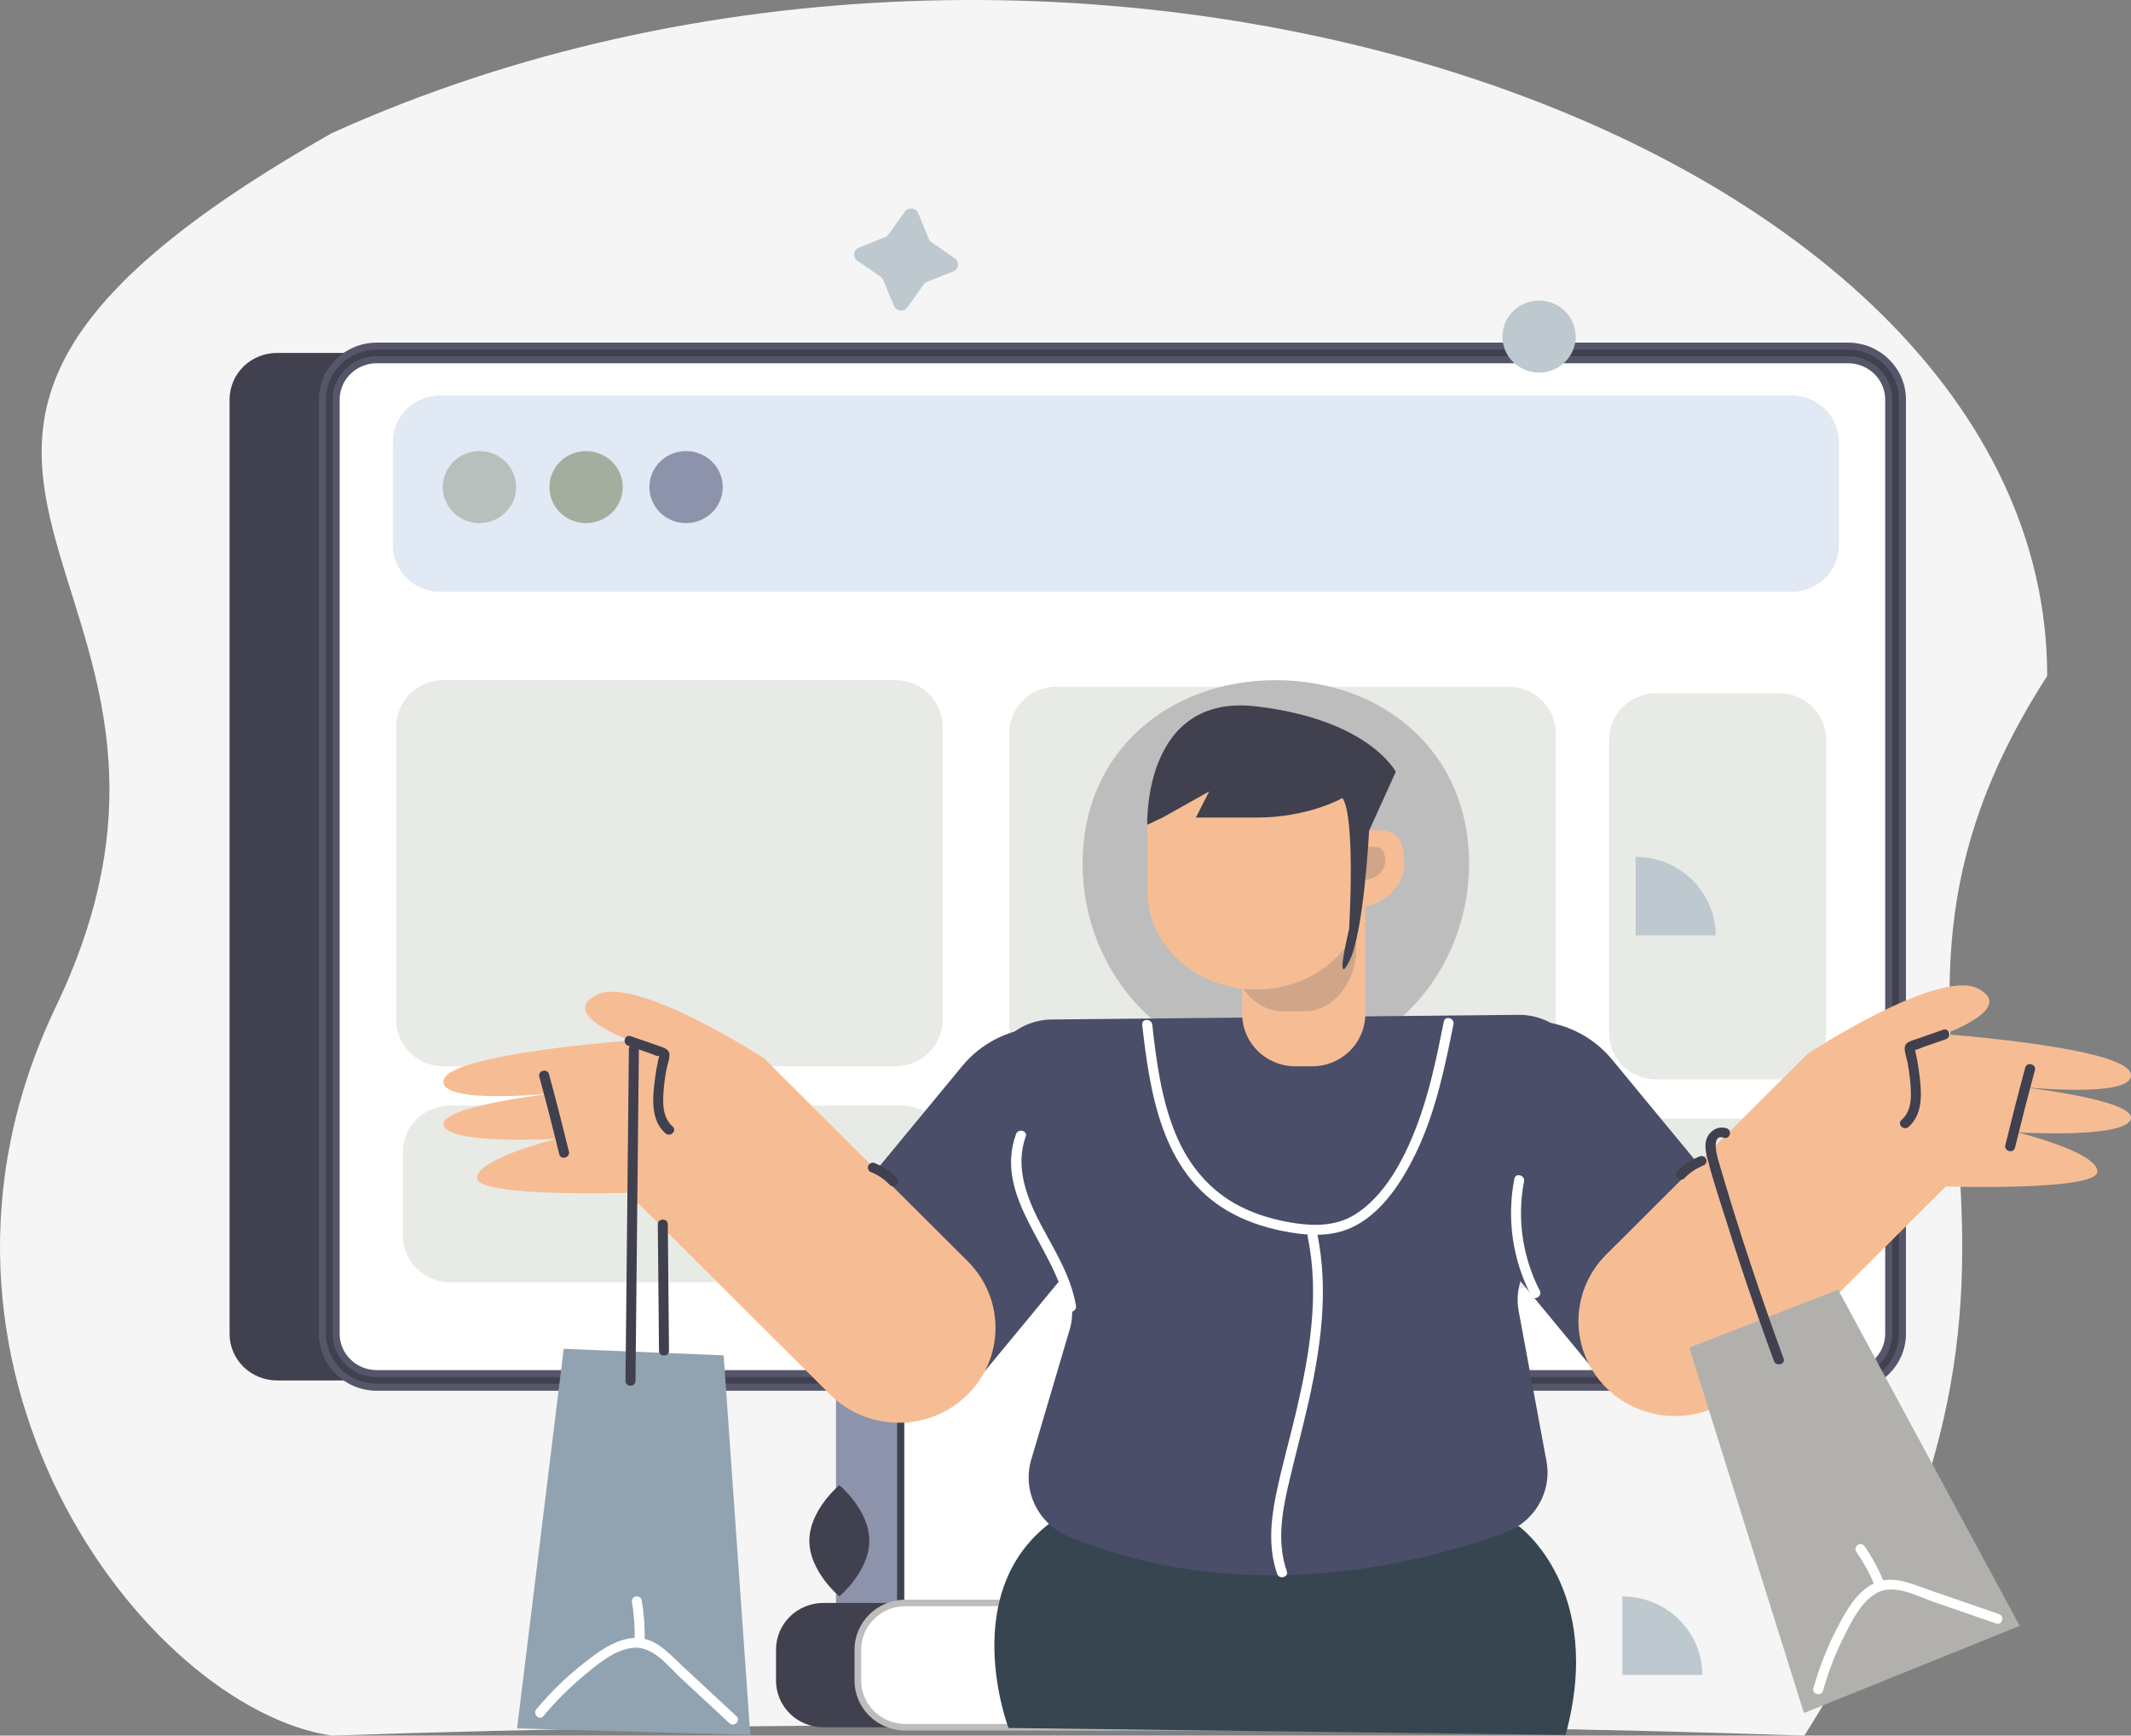 <svg xmlns="http://www.w3.org/2000/svg" fill="none" viewBox="0 0.96 1513 1232.52"><rect x="0" y="0.96" width="1513" height="1232.52" fill="#808080" stroke="none"/><path fill-rule="evenodd" clip-rule="evenodd" d="M758.294 1225.58c197.2 0 378.696 2.9 522.796 7.9C1515 862.5 1281.09 748.5 1453.5 481c0-385.5-695.206-622-1217.906-385.5-417.094 236.5-45.972 307-195.9 620.285-121.7 254.3 63.1 497.995 195.9 517.695 144-5 325.5-7.9 522.7-7.9z" fill="#F5F5F5"/><g clip-path="url(#a)"><path d="M196.732 251.594H1312.11c18.69 0 33.74 14.779 33.74 33.136v663.38c0 18.358-15.05 33.136-33.74 33.136H196.732c-18.689 0-33.734-14.778-33.734-33.136V284.73c0-18.357 15.045-33.136 33.734-33.136z" fill="#40404F"/><path d="M267.514 251.594H1312.11c18.69 0 33.74 14.779 33.74 33.136v663.38c0 18.358-15.05 33.136-33.74 33.136H267.515c-18.689 0-33.736-14.778-33.736-33.136V284.73c0-18.357 15.046-33.136 33.735-33.136z" fill="#fff"/><path d="M267.514 986.07H1312.11c21.26 0 38.61-16.972 38.61-37.96V284.731c0-20.989-17.35-37.96-38.61-37.96H267.514c-21.257 0-38.6 16.971-38.6 37.96V948.11c0 20.989 17.343 37.96 38.6 37.96zm-28.869-701.339c0-15.543 12.893-28.313 28.869-28.313l1044.596-.001c15.94 0 28.87 12.729 28.87 28.313v663.38c0 15.543-12.89 28.313-28.87 28.313H267.514c-15.978 0-28.869-12.726-28.869-28.313V284.731z" fill="#40404F" stroke="#56566B" stroke-width="5"/><path d="M312.652 281.803H1271.9c18.69 0 33.73 14.778 33.73 33.136v73.151c0 18.357-15.04 33.136-33.73 33.136H312.652c-18.689 0-33.735-14.779-33.735-33.136v-73.151c0-18.358 15.046-33.136 33.735-33.136z" fill="#D6E0F0" fill-opacity=".73"/><path d="M315.018 483.967h320.505c18.69 0 33.735 14.779 33.735 33.137v207.928c0 18.357-15.045 33.136-33.735 33.136H315.018c-18.689 0-33.735-14.779-33.735-33.136V517.104c0-18.358 15.046-33.137 33.735-33.137zm4.731 302.086h320.506c18.688 0 33.734 14.779 33.734 33.136v59.21c0 18.357-15.046 33.136-33.734 33.136H319.749c-18.689 0-33.735-14.779-33.735-33.137v-59.209c0-18.357 15.046-33.136 33.735-33.136zm430.558-297.438h320.503c18.69 0 33.74 14.779 33.74 33.136v207.928c0 18.358-15.05 33.137-33.74 33.137H750.307c-18.689 0-33.735-14.779-33.735-33.137V521.751c0-18.357 15.046-33.136 33.735-33.136zm4.732 302.085h320.501c18.69 0 33.74 14.779 33.74 33.137v59.209c0 18.357-15.05 33.136-33.74 33.136H755.039c-18.69 0-33.735-14.779-33.735-33.136v-59.209c0-18.358 15.045-33.137 33.735-33.137zm421.091-297.438h86.78c18.69 0 33.73 14.779 33.73 33.137v207.928c0 18.357-15.04 33.136-33.73 33.136h-86.78c-18.69 0-33.73-14.779-33.73-33.136V526.398c0-18.357 15.04-33.136 33.73-33.136zm1.9 302.086h86.77c18.69 0 33.74 14.779 33.74 33.136v59.21c0 18.357-15.05 33.136-33.74 33.136h-86.77c-18.69 0-33.74-14.779-33.74-33.137v-59.209c0-18.357 15.05-33.136 33.74-33.136z" fill="#E8EAE6"/><path d="M366.448 346.867c0 6.779-2.742 13.281-7.622 18.074-4.88 4.794-11.499 7.487-18.401 7.487-6.901 0-13.52-2.693-18.401-7.487-4.88-4.793-7.621-11.295-7.621-18.074 0-3.357.673-6.681 1.98-9.782a25.555 25.555 0 0 1 5.641-8.293 26.076 26.076 0 0 1 8.443-5.541 26.44 26.44 0 0 1 9.958-1.945c3.418 0 6.802.661 9.959 1.945a26.072 26.072 0 0 1 8.442 5.541 25.539 25.539 0 0 1 5.641 8.293 25.163 25.163 0 0 1 1.981 9.782z" fill="#B8BFBC"/><path d="M442.151 346.867c0 6.779-2.742 13.281-7.622 18.074-4.88 4.794-11.499 7.487-18.401 7.487-6.902 0-13.521-2.693-18.401-7.487-4.88-4.793-7.622-11.295-7.622-18.074 0-3.357.673-6.681 1.981-9.782a25.555 25.555 0 0 1 5.641-8.293 26.072 26.072 0 0 1 8.442-5.541 26.449 26.449 0 0 1 9.959-1.945c3.417 0 6.801.661 9.959 1.945a26.072 26.072 0 0 1 8.442 5.541 25.555 25.555 0 0 1 5.641 8.293 25.163 25.163 0 0 1 1.981 9.782z" fill="#A5AE9E"/><path d="M513.122 346.867c0 6.779-2.742 13.281-7.622 18.074-4.88 4.794-11.499 7.487-18.401 7.487-3.417 0-6.801-.661-9.958-1.946a26.057 26.057 0 0 1-8.443-5.54 25.555 25.555 0 0 1-5.641-8.293 25.163 25.163 0 0 1-1.981-9.782c0-3.357.673-6.681 1.981-9.782a25.555 25.555 0 0 1 5.641-8.293 26.065 26.065 0 0 1 8.443-5.541 26.44 26.44 0 0 1 9.958-1.945c3.418 0 6.802.661 9.959 1.945a26.072 26.072 0 0 1 8.442 5.541 25.539 25.539 0 0 1 5.641 8.293 25.163 25.163 0 0 1 1.981 9.782zm114.169 560.02h254.266c18.689 0 33.735 14.779 33.735 33.137v249.756c0 18.36-15.046 33.14-33.735 33.14H627.291c-18.689 0-33.735-14.78-33.735-33.14V940.024c0-18.358 15.046-33.137 33.735-33.137z" fill="#8D93AB"/><path d="M673.233 906.887h208.324c18.689 0 33.735 14.779 33.735 33.137v249.756c0 18.36-15.046 33.14-33.735 33.14H673.233c-18.689 0-33.735-14.78-33.735-33.14V940.024c0-18.358 15.046-33.137 33.735-33.137z" fill="#fff"/><mask id="b" fill="#fff"><path d="M881.557 1225.24H673.233c-19.919 0-36.101-15.9-36.101-35.46V940.07c0-19.566 16.182-35.46 36.101-35.46h208.324c19.919 0 36.1 15.894 36.1 35.46v249.71c0 19.56-16.181 35.46-36.1 35.46zM673.233 909.211c-17.317 0-31.37 13.849-31.37 30.813v249.706c0 17.01 14.053 30.82 31.37 30.82h208.324c17.317 0 31.369-13.85 31.369-30.82V940.024c0-17.01-14.1-30.813-31.369-30.813H673.233z"/></mask><path d="M881.557 1225.24H673.233c-19.919 0-36.101-15.9-36.101-35.46V940.07c0-19.566 16.182-35.46 36.101-35.46h208.324c19.919 0 36.1 15.894 36.1 35.46v249.71c0 19.56-16.181 35.46-36.1 35.46zM673.233 909.211c-17.317 0-31.37 13.849-31.37 30.813v249.706c0 17.01 14.053 30.82 31.37 30.82h208.324c17.317 0 31.369-13.85 31.369-30.82V940.024c0-17.01-14.1-30.813-31.369-30.813H673.233z" fill="#40404F"/><path d="M673.233 909.211v8-8zm208.324 0v-8 8zm0 308.029H673.233v16h208.324v-16zm-208.324 0c-15.637 0-28.101-12.45-28.101-27.46h-16c0 24.12 19.899 43.46 44.101 43.46v-16zm-28.101-27.46V940.07h-16v249.71h16zm0-249.71c0-15.013 12.464-27.46 28.101-27.46v-16c-24.202 0-44.101 19.342-44.101 43.46h16zm28.101-27.46h208.324v-16H673.233v16zm208.324 0c15.636 0 28.1 12.447 28.1 27.46h16c0-24.118-19.899-43.46-44.1-43.46v16zm28.1 27.46v249.71h16V940.07h-16zm0 249.71c0 15.01-12.464 27.46-28.1 27.46v16c24.201 0 44.1-19.34 44.1-43.46h-16zM673.233 901.211c-21.608 0-39.37 17.304-39.37 38.813h16c0-12.419 10.343-22.813 23.37-22.813v-16zm-39.37 38.813v249.706h16V940.024h-16zm0 249.706c0 21.57 17.77 38.82 39.37 38.82v-16c-13.035 0-23.37-10.36-23.37-22.82h-16zm39.37 38.82h208.324v-16H673.233v16zm208.324 0c21.607 0 39.369-17.31 39.369-38.82h-16c0 12.42-10.343 22.82-23.369 22.82v16zm39.369-38.82V940.024h-16v249.706h16zm0-249.706c0-21.571-17.825-38.813-39.369-38.813v16c12.995 0 23.369 10.363 23.369 22.813h16zm-39.369-38.813H673.233v16h208.324v-16z" fill="#40404F" mask="url(#b)"/><path d="M584.708 1139.26h339.431c18.689 0 33.735 14.78 33.735 33.14v22.03c0 18.35-15.046 33.13-33.735 33.13H584.708c-18.689 0-33.735-14.78-33.735-33.13v-22.03c0-18.36 15.046-33.14 33.735-33.14z" fill="#40404F"/><path d="M642.81 1139.26h281.33c18.689 0 33.734 14.78 33.734 33.14v22.03c0 18.35-15.045 33.13-33.734 33.13H642.81c-18.689 0-33.735-14.78-33.735-33.13v-22.03c0-18.36 15.046-33.14 33.735-33.14z" fill="#fff"/><path d="M924.139 1229.89H642.81c-19.919 0-36.101-15.9-36.101-35.46v-21.99c0-19.56 16.182-35.46 36.101-35.46h281.329c19.92 0 36.101 15.9 36.101 35.46v21.99c0 19.56-16.181 35.46-36.101 35.46zm-281.329-88.31c-17.317 0-31.37 13.85-31.37 30.82v21.98c0 17.01 14.1 30.81 31.37 30.81h281.329c17.317 0 31.369-13.85 31.369-30.81v-21.98c0-17.01-14.099-30.82-31.369-30.82H642.81zm400.23-527.484c0 79.565-61.414 144.072-137.211 144.072-75.797 0-137.211-64.507-137.211-144.071 0-79.565 61.414-130.13 137.211-130.13 75.797 0 137.211 50.564 137.211 130.129z" fill="#BDBDBD"/><path d="M716.034 1228.07s-37.668-98.72 32.96-148.07l329.596 4.94s61.21 44.41 32.96 148.06l-395.516-4.93z" fill="#36454F"/><path d="m746.995 724.939 330.915-3.3c31.7-.325 54.36 30.022 44.52 59.581l-42.63 128.689a44.907 44.907 0 0 0-1.51 22.214l19.68 106.427c4.02 21.7-8.37 43.08-29.38 50.8-59.57 21.79-184.478 54.09-309.53 2.92-21.858-8.92-33.451-32.48-26.874-54.79l27.206-92.112c2.933-9.853 2.365-20.402-1.609-29.929l-53.181-127.76c-12.397-29.743 9.7-62.415 42.393-62.74z" fill="#4A4E69"/><path d="M882.03 629.526h87.294v91.648c0 20.402-16.891 36.994-37.662 36.994h-12.018c-20.77 0-37.662-16.592-37.662-36.994v-91.648h.048z" fill="#F6BD94"/><path d="M926.126 719.176h-15.14c-10.977 0-20.865-5.902-27.632-15.291-5.772-7.993-9.273-18.496-9.273-29.976v-49.774c0-25.003 16.512-45.266 36.858-45.266h15.14c20.345 0 36.858 20.263 36.858 45.266v49.774c0 25.004-16.513 45.267-36.858 45.267h.047z" fill="#CFA689"/><path d="M891.918 703.607c-42.724 0-77.358-31.417-77.358-70.177v-46.754c0-16.219 6.056-31.137 16.229-42.989 14.146-16.545 36.289-27.141 61.129-27.141 42.725 0 77.359 31.417 77.359 70.177v46.754c0 38.759-34.634 70.176-77.359 70.176v-.046z" fill="#F6BD94"/><path d="M997.098 615.351c0 16.452-18.595 29.744-31.748 29.744-13.153 0-15.85-13.338-15.85-29.744 0-16.405 10.645-24.817 23.799-24.817 13.153 0 23.799 0 23.799 24.817z" fill="#F6BD94"/><path d="M983.471 612.888c0 7.064-7.948 12.734-13.626 12.734-5.678 0-6.813-5.716-6.813-12.734s4.589-10.643 10.219-10.643c5.631 0 10.22 0 10.22 10.643z" fill="#CFA689"/><path d="m581.084 881.692 102.138-123.759c26.309-31.878 74.025-36.78 106.478-10.937 32.455 25.842 37.445 72.712 11.135 104.59L698.699 975.344l-117.615-93.652z" fill="#4A4E69"/><path d="m445.68 848.023 97.731-94.6 143.667 143.202c26.568 26.482 26.249 69.202-.711 95.299-26.961 26.096-70.453 25.786-97.021-.699L445.68 848.023z" fill="#F6BD94"/><path d="M543.884 753.408s-91.647-59.998-120.036-46.056c-28.388 13.942 23.657 32.533 23.657 32.533s-127.748 9.294-132.479 27.884c-4.731 18.59 80.434 9.295 80.434 9.295s-85.165 9.295-80.434 23.237c4.731 13.943 80.434 9.295 80.434 9.295s-56.777 13.943-56.777 27.885c0 13.942 107.45 10.55 107.45 10.55l97.704-94.622.047-.001z" fill="#F6BD94"/><path d="M382.914 765.604c4.967 18.265 9.652 36.622 14.147 55.026 1.04 4.369 7.901 2.51 6.86-1.859-4.495-18.404-9.179-36.761-14.147-55.026-1.183-4.322-8.043-2.509-6.861 1.859h.001zm63.022-22.075 10.504 3.671 5.251 1.813c1.609.557 3.596 1.719 5.252 1.812.805.046 1.893.651 1.278-.976.236.604-.568 2.324-.663 2.928-.378 1.766-.756 3.532-1.088 5.298a160.007 160.007 0 0 0-1.609 10.457c-1.561 12.595-2.933 27.931 7.665 37.273 3.407 2.974 8.422-1.905 5.015-4.927-5.393-4.787-6.718-11.758-6.671-18.59.048-7.482 1.041-15.011 2.413-22.307.616-3.161 2.082-6.786 2.035-9.993-.048-3.206-2.602-4.508-5.346-5.483-7.382-2.649-14.81-5.159-22.191-7.715-4.305-1.488-6.151 5.251-1.892 6.739h.047zm172.838 89.882s.284.139.426.186c-.852-.279-.284-.093-.047 0 .331.139.662.278.993.464.615.279 1.231.604 1.845.93a60.49 60.49 0 0 1 3.738 2.231c.568.371 1.089.836 1.656 1.208-.331-.186-.425-.325-.047 0 .142.093.237.186.379.279l.851.697a47.408 47.408 0 0 1 3.17 2.974c1.278 1.348 3.738 1.348 5.015 0 1.325-1.441 1.373-3.532 0-4.926-4.494-4.694-9.983-8.226-16.086-10.689-.805-.325-2.035-.047-2.744.372-.71.418-1.42 1.254-1.609 2.091-.189.883-.142 1.905.378 2.696.521.79 1.231 1.254 2.129 1.58l-.047-.093z" fill="#40404F"/><path d="m1129.03 970.745-102.14-123.759c-26.3-31.878-21.31-78.748 11.14-104.59s80.17-20.941 106.48 10.937l102.14 123.759-117.62 93.653z" fill="#4A4E69"/><path d="M1141.12 987.156c-26.96-26.097-27.28-68.817-.71-95.299l143.66-143.202 97.73 94.601-143.66 143.201c-26.57 26.483-70.06 26.793-97.02.699z" fill="#F6BD94"/><path d="M1283.95 748.888s91.65-59.999 120.03-46.057c28.39 13.943-23.65 32.533-23.65 32.533s127.74 9.295 132.48 27.884c4.73 18.59-80.44 9.295-80.44 9.295s85.17 9.295 80.44 23.238c-4.74 13.942-80.44 9.295-80.44 9.295s56.78 13.942 56.78 27.885c0 13.942-107.45 10.55-107.45 10.55l-97.7-94.623h-.05z" fill="#F6BD94"/><path d="M1437.92 759.098c-4.96 18.264-9.65 36.621-14.14 55.026-1.05 4.368 5.77 6.227 6.86 1.859 4.49-18.404 9.18-36.762 14.14-55.026 1.19-4.322-5.67-6.181-6.86-1.859zm-58.1-26.956-21.62 7.529c-2.75.93-5.58 1.952-5.87 5.206-.28 3.253 1.37 7.156 1.99 10.456 1.32 7.157 2.27 14.454 2.41 21.751.14 7.296-1.09 14.267-6.67 19.193-3.41 3.021 1.61 7.948 5.02 4.927 10.59-9.342 9.22-24.678 7.66-37.273-.43-3.3-.9-6.599-1.51-9.852-.33-1.767-.67-3.533-1.09-5.299-.19-.929-.33-2.045-.66-2.928-.15-.79-.19-.79-.1.093-.19.744 0 .883.62.465 1.23.14 3.97-1.394 5.25-1.813l5.25-1.812 11.07-3.858c4.26-1.487 2.41-8.226-1.89-6.738l.14-.047zm-172.79 89.882c-6.06 2.417-11.54 5.949-16.09 10.69-1.27 1.348-1.42 3.625 0 4.926 1.42 1.301 3.65 1.441 5.02 0 .99-1.022 1.99-1.998 3.07-2.882l.86-.696c.14-.094.23-.187.37-.28 0 0 .67-.511.24-.185-.43.325 0 0 .14-.093.14-.14.33-.232.48-.372.28-.232.61-.418.9-.604 1.18-.791 2.36-1.534 3.64-2.185.61-.325 1.23-.65 1.84-.929.33-.14.67-.325 1-.465.09-.046.75-.325.23-.093-.52.233.19-.093.24-.093.9-.372 1.61-.744 2.13-1.58.43-.744.61-1.859.38-2.695-.52-1.627-2.51-3.161-4.36-2.418l-.09-.046zM972.068 590.859s-3.643 72.593-14.194 92.949c-10.551 20.356 0-23.237 0-23.237s4.732-79.007-4.731-92.949c0 0-23.657 13.942-61.508 13.942h-42.583l9.462-18.59-33.119 18.59-10.835 5.112s-3.359-93.414 77.074-84.119c80.434 9.295 99.36 46.475 99.36 46.475l-18.926 41.827z" fill="#40404F"/><path d="m400.231 958.8 113.553 4.647L532.71 1233l-165.599-4.65 33.12-269.55z" fill="#91A3B0"/><path d="M385.799 1219.57c8.517-10.13 17.791-19.52 27.963-28.03 10.173-8.5 22.238-19.05 35.769-20.4 14.242-1.44 25.124 13.39 34.398 21.99 11.308 10.5 22.616 21 33.972 31.51 3.312 3.06 8.327-1.86 5.015-4.93-12.728-11.81-25.455-23.66-38.182-35.46-10.032-9.34-19.967-21.33-35.155-20.08-13.484 1.12-25.076 9.99-35.249 17.99-12.302 9.66-23.468 20.59-33.498 32.53-2.887 3.44 2.129 8.41 5.015 4.93l-.048-.05z" fill="#fff"/><path d="M448.68 1138.98c1.561 8.88 2.129 17.89 1.893 26.91-.142 4.51 6.955 4.46 7.097 0 .283-9.67-.473-19.29-2.13-28.77-.331-1.86-2.649-2.88-4.352-2.41-1.988.55-2.792 2.41-2.461 4.27h-.047z" fill="#fff"/><path d="m1199.41 957.963 105.66-41.13L1434 1155.53l-153.21 61.9-81.38-259.467z" fill="#B1B0AD"/><path d="M1294.32 1201.63c3.84-13.48 8.81-26.58 15.19-39.13 5.44-10.74 11.74-23.75 22.67-30.12 12.53-7.29 28.86 2.05 41.06 6.28 14.72 5.06 29.39 10.17 44.1 15.24 4.31 1.49 6.15-5.25 1.89-6.74-16.51-5.71-33.07-11.43-49.58-17.15-13.39-4.65-27.54-11.52-41.07-3.67-11.21 6.51-17.98 18.82-23.75 29.84-7.29 13.89-13.06 28.53-17.32 43.59-1.23 4.32 5.63 6.18 6.86 1.86h-.05z" fill="#fff"/><path d="M1317.93 1102.78c5.11 7.48 9.51 15.47 13.02 23.79.71 1.72 2.36 2.98 4.35 2.42 1.65-.46 3.22-2.56 2.46-4.28-3.74-8.92-8.28-17.47-13.72-25.46-1.09-1.58-3.12-2.23-4.88-1.26-1.56.93-2.36 3.21-1.27 4.79h.04z" fill="#fff"/><path d="m451.187 981.618 2.414-235.626c0-4.508-7.05-4.508-7.098 0l-2.412 235.626c0 4.509 7.049 4.509 7.096 0zm15.85-111.213.853 89.789c0 4.461 7.144 4.508 7.097 0l-.852-89.789c0-4.462-7.144-4.508-7.098 0zm799.323 95.273a2193.065 2193.065 0 0 1-27.2-78.589c-4.21-13.013-8.33-26.026-12.31-39.132-1.98-6.553-3.92-13.105-5.86-19.659-1.14-3.81-7.15-22.493 2.93-19.379 4.35 1.347 6.25-5.391 1.89-6.739-4.59-1.441-9.13.278-12.11 3.95-3.83 4.74-3.07 10.968-1.7 16.452 4.16 16.452 9.65 32.718 14.76 48.938a2199.216 2199.216 0 0 0 32.74 95.924c1.56 4.182 8.42 2.37 6.86-1.859v.093z" fill="#40404F"/><path d="M628.657 169.799c1.032-.406 1.967-1.117 2.595-2.043l11.586-16.21c2.23-3.118 7.089-2.574 8.595.972v.002l7.615 18.351.001.001a5.595 5.595 0 0 0 2.076 2.549l16.507 11.383c3.164 2.183 2.625 6.938-.992 8.42h-.002l-18.682 7.48h-.001c-1.029.405-1.963 1.114-2.592 2.038l-11.588 16.215c-2.231 3.118-7.09 2.575-8.595-.972l-.001-.002-7.615-18.35-.001-.002a5.591 5.591 0 0 0-2.075-2.548L608.98 185.7c-3.164-2.184-2.625-6.938.992-8.42l.001-.001 18.683-7.48h.001z" fill="#BEC8CF" stroke="#BEC8CF"/><path d="M1118.74 239.975c0 6.779-2.74 13.281-7.62 18.074-4.88 4.794-11.5 7.487-18.4 7.487-6.9 0-13.52-2.693-18.4-7.487-4.88-4.793-7.62-11.295-7.62-18.074 0-6.779 2.74-13.281 7.62-18.074 4.88-4.794 11.5-7.487 18.4-7.487 6.9 0 13.52 2.693 18.4 7.487 4.88 4.793 7.62 11.295 7.62 18.074z" fill="#BEC8CF"/><path d="M1152.36 1135.12c30.66.26 55.5 24.67 55.78 54.76h-55.78v-54.76zm9.46-525.169c30.66.263 55.51 24.679 55.78 54.768h-55.77l-.01-54.768z" fill="#BEC8CF" stroke="#BEC8CF"/><path d="M617.213 1095.11c0 21.8-21.292 39.5-21.292 39.5s-21.291-17.7-21.291-39.5 21.291-39.5 21.291-39.5 21.292 17.7 21.292 39.5z" fill="#40404F"/><path d="M721.399 806.269c-16.419 45.22 28.766 81.796 35.674 123.809.71 4.415 7.571 2.556 6.861-1.859-3.407-20.681-14.762-38.574-24.509-56.838-10.267-19.287-19.02-41.688-11.166-63.252 1.514-4.23-5.299-6.042-6.86-1.86zm89.565-77.612c5.394 48.008 13.768 104.15 59.663 131.616 12.16 7.297 25.881 12.037 39.839 14.825 13.957 2.789 28.53 4.322 42.156.233 25.455-7.622 42.252-33.787 52.948-56.142 13.72-28.674 20.2-59.952 26.4-90.904.9-4.369-5.96-6.274-6.86-1.859-5.07 25.329-10.27 50.843-19.59 75.056-8.706 22.587-22.191 48.66-43.577 61.998-12.538 7.808-27.347 8.272-41.683 6.228-13.485-1.953-26.922-5.624-39.082-11.712-22.048-10.968-37.472-29.744-46.605-52.052-10.077-24.539-13.531-51.215-16.465-77.334-.472-4.415-7.617-4.461-7.097 0l-.047.047z" fill="#fff"/><path d="M928.492 879.281c8.516 41.502 1.277 83.701-8.279 124.369-4.685 19.94-10.41 39.69-14.432 59.72-3.69 18.31-5.251 37.27.994 55.26 1.467 4.23 8.327 2.41 6.861-1.86-6.813-19.57-3.738-40.06.757-59.77 4.494-19.7 10.078-40.01 14.619-60.184 8.801-39.225 14.432-79.611 6.293-119.394-.899-4.415-7.759-2.556-6.86 1.859h.047zm146.718-41.269c-5.53 28.21-1.37 57.396 11.88 83.003 2.08 3.998 8.18.465 6.15-3.531-12.3-23.842-16.28-51.355-11.17-77.613.86-4.369-5.96-6.275-6.86-1.859z" fill="#fff"/></g><defs><clipPath id="a"><path fill="#fff" transform="translate(163 149)" d="M0 0h1350v1084H0z"/></clipPath></defs></svg>